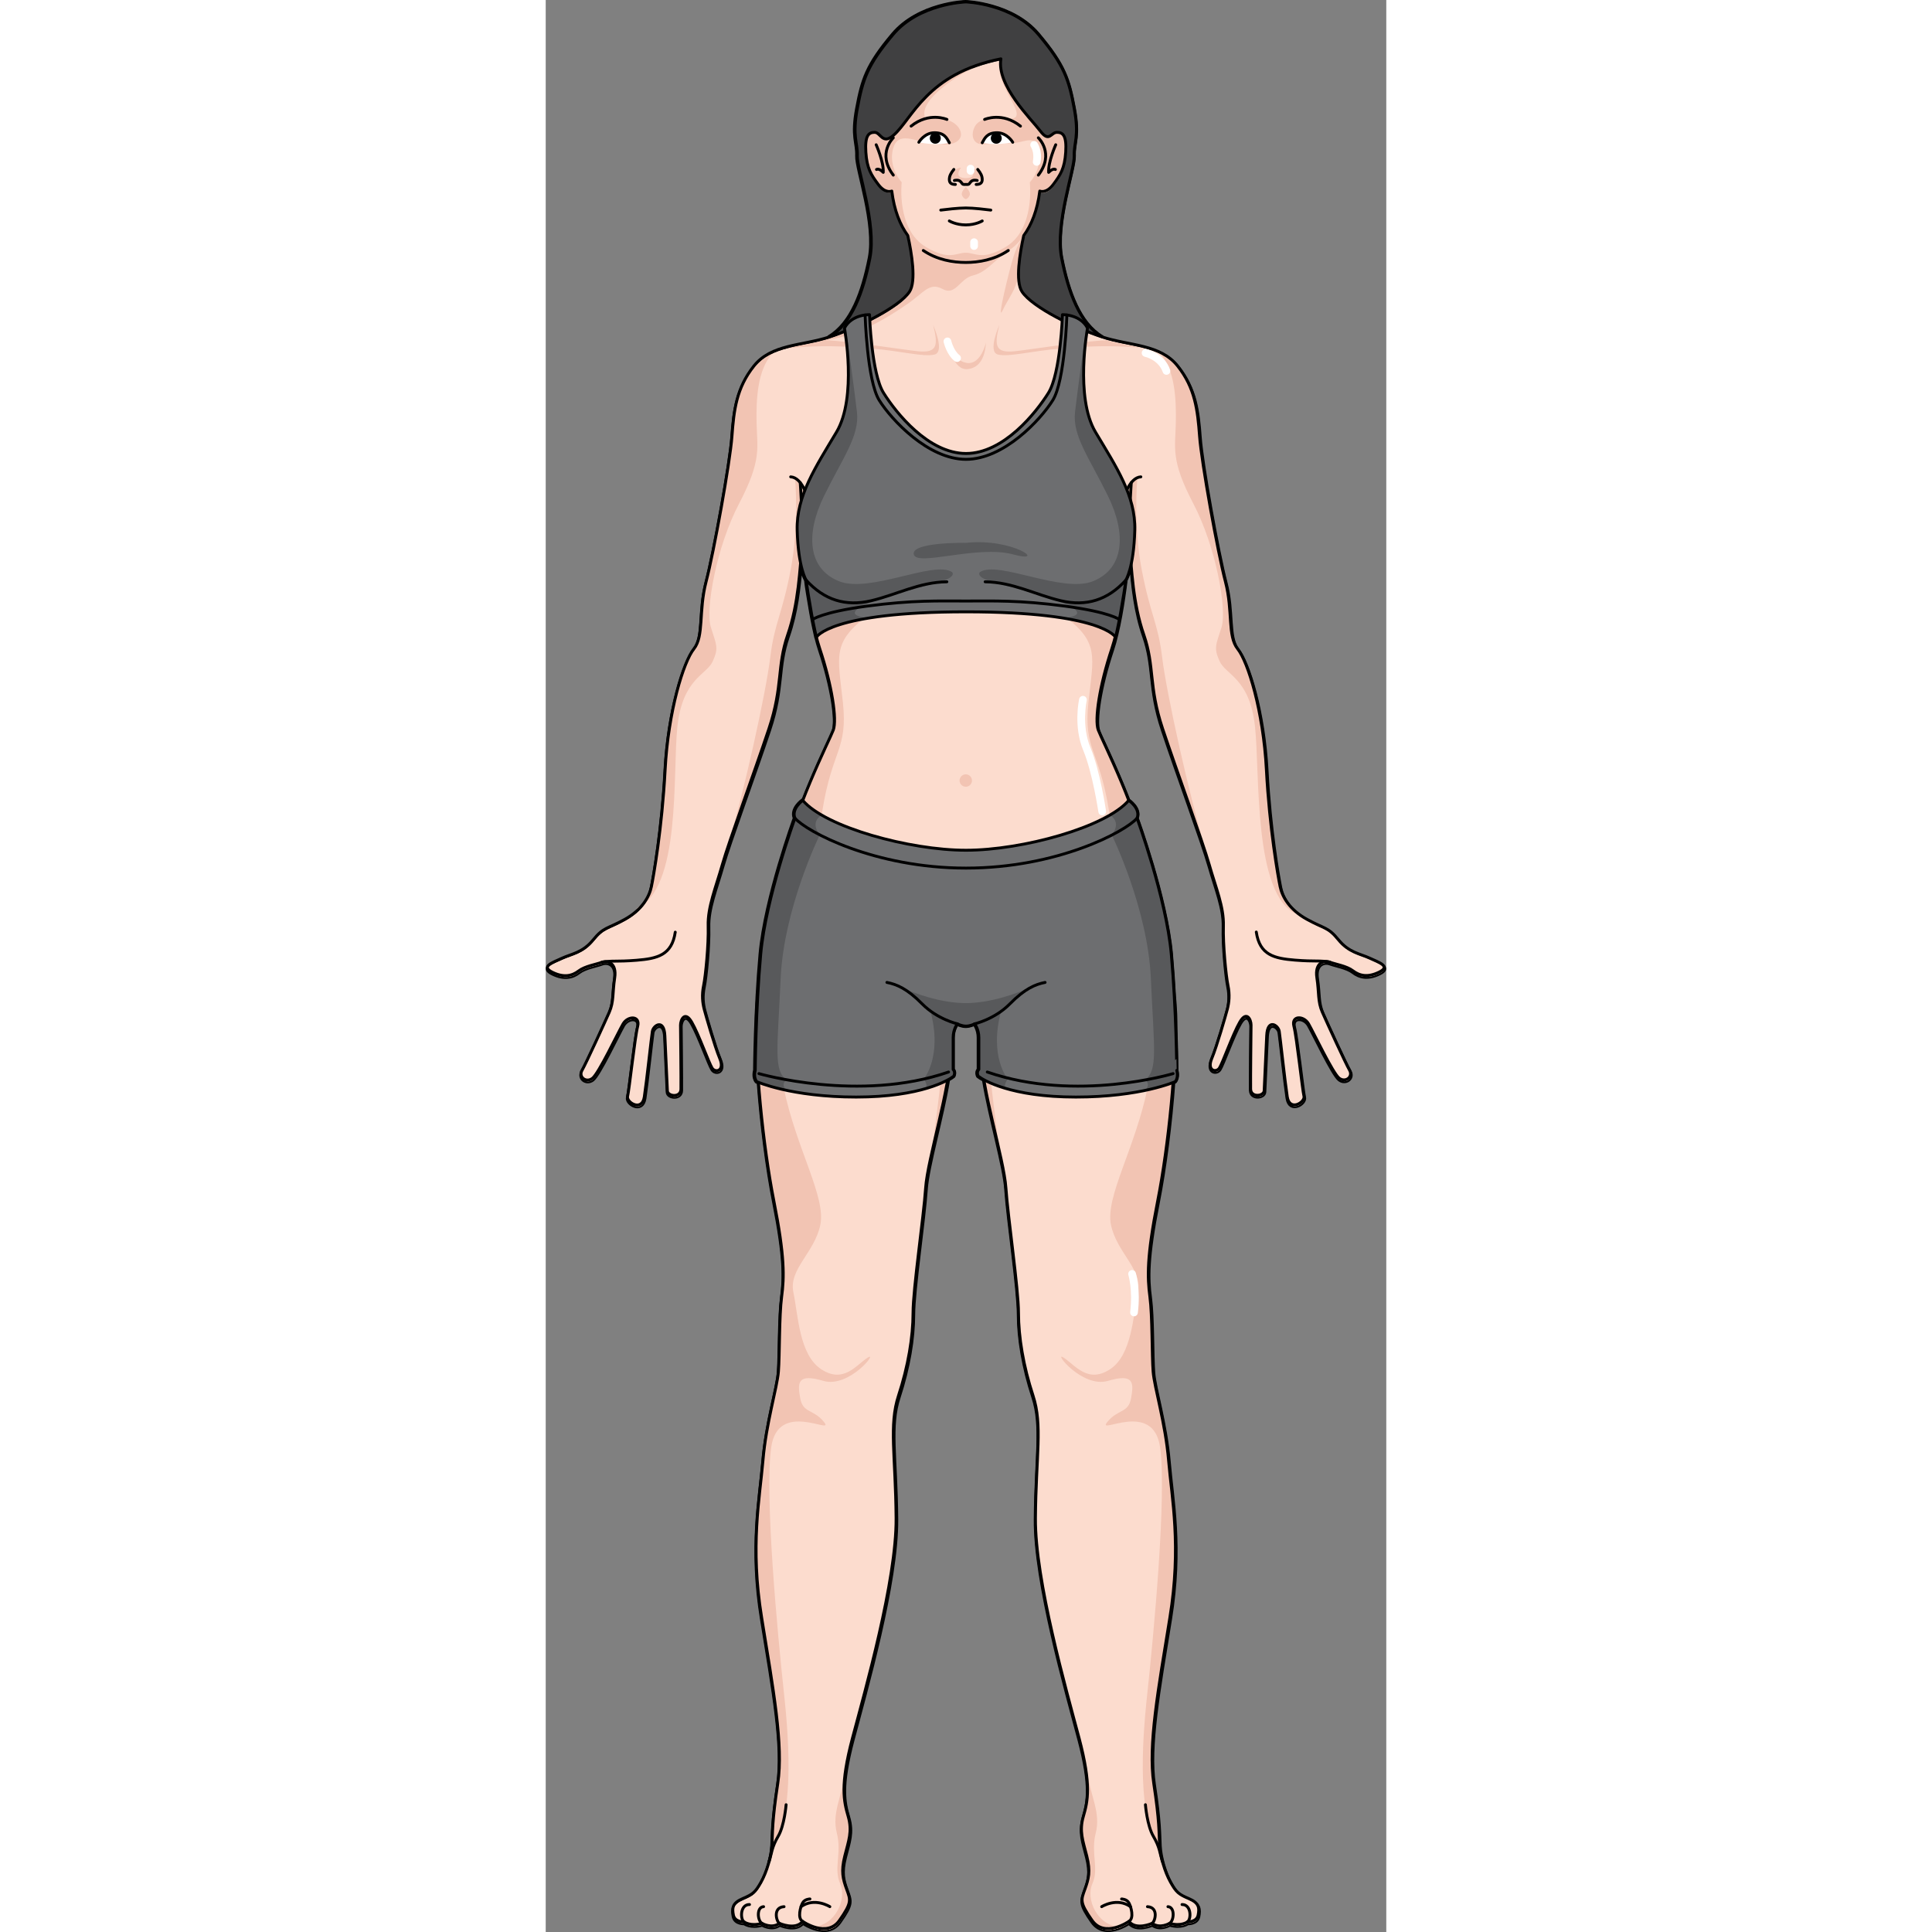 <?xml version="1.0" encoding="utf-8"?>
<!-- Created by: Science Figures, www.sciencefigures.org, Generator: Science Figures Editor -->
<!DOCTYPE svg PUBLIC "-//W3C//DTD SVG 1.0//EN" "http://www.w3.org/TR/2001/REC-SVG-20010904/DTD/svg10.dtd">
<svg version="1.0" id="Layer_1" xmlns="http://www.w3.org/2000/svg" xmlns:xlink="http://www.w3.org/1999/xlink" 
	 width="800px" height="800px" viewBox="0 0 218.137 501.375" enable-background="new 0 0 218.137 501.375"
	 xml:space="preserve">
<rect x="0" y="0" width="218.137" height="501.375" fill="#808080" stroke="none"/>
<g>
	<path fill="none" stroke="#000000" stroke-linecap="round" stroke-linejoin="round" stroke-miterlimit="10" d="M213.872,248.993
		c-2.494-1.153-5.384-1.425-8.117-4.781c-2.735-3.356-3.553-2.75-8.149-5.283c-4.598-2.534-6.426-5.902-6.959-8.469
		c-0.533-2.568-2.761-15.061-3.566-30.35c-0.807-15.287-4.777-28.003-7.457-31.354c-2.679-3.349-1.169-9.757-3.18-17.461
		c-2.011-7.706-6.198-30.821-6.699-37.689c-0.503-6.868-1.173-12.562-5.695-18.258s-12.395-5.194-19.598-7.539
		c-0.346-0.112-0.718-0.249-1.08-0.375h0.955c-5.821-3.517-8.753-11.557-10.512-20.477c-1.76-8.921,3.39-22.99,3.265-26.509
		c-0.125-3.517,1.383-4.899,0-12.311c-1.38-7.413-2.512-11.18-9.296-19.221C121.067,0.958,109.19,0.508,108.95,0.5h-0.006h-0.006
		c-0.24,0.008-12.117,0.458-18.833,8.417c-6.784,8.041-7.914,11.809-9.297,19.221c-1.381,7.412,0.126,8.794,0,12.311
		c-0.126,3.519,5.024,17.588,3.267,26.509c-1.758,8.92-4.692,16.96-10.512,20.477h1.205c-0.362,0.127-0.734,0.263-1.08,0.375
		c-7.202,2.345-15.076,1.843-19.599,7.539s-5.191,11.39-5.693,18.258c-0.504,6.869-4.691,29.983-6.702,37.689
		c-2.01,7.705-0.5,14.113-3.179,17.461c-2.681,3.351-6.65,16.066-7.458,31.354c-0.805,15.289-3.032,27.781-3.565,30.35
		c-0.533,2.566-2.362,5.971-6.959,8.505c-4.596,2.532-5.415,1.927-8.149,5.283c-2.731,3.357-5.624,3.628-8.118,4.782
		c-2.492,1.154-5.528,2.121-2.497,3.625c3.031,1.503,5.185,0.933,6.828-0.325c1.642-1.257,4.494-1.682,5.99-2.245
		c1.498-0.56,3.978,0.102,3.375,4.046c-0.601,3.946-0.186,6.141-1.421,8.937c-1.234,2.796-6.032,13.282-7.049,15.034
		c-1.02,1.75,1.048,3.344,2.69,2.086c1.645-1.258,6.707-11.98,7.951-14.121c1.245-2.141,4.525-2.184,3.792,0.643
		c-0.732,2.828-2.204,16.551-2.608,18.139c-0.403,1.586,3.723,4.118,4.325,0.171c0.603-3.945,1.835-15.465,2.083-17.012
		c0.25-1.546,3.042-3.438,3.259,1.113c0.215,4.552,0.6,12.845,0.657,14.312c0.059,1.465,3.462,1.882,3.507-0.435
		c0.044-2.316-0.094-15.283-0.112-16.596c-0.019-1.312,1.105-3.912,2.923-0.772c1.818,3.139,4.469,10.669,5.297,11.932
		c0.827,1.263,3.33,0.765,1.974-2.497c-1.356-3.262-3.587-11.068-4.035-12.76c-0.45-1.693-0.67-3.774-0.162-6.213
		c0.506-2.438,1.323-10.555,1.178-15.455c-0.144-4.899,1.984-9.918,3.689-15.914c1.706-5.995,8.412-24.21,12.095-35.268
		c3.686-11.054,2.024-16.142,4.87-24.35c2.149-6.192,2.831-12.617,3.324-18.493c0.646,2.879,1.362,3.969,1.362,3.969
		c0.043,0.82,0.813,5.545,1.332,8.443c0.235,1.328,0.49,2.643,0.765,3.916c0.308,1.461,0.538,2.44,0.538,2.44
		s0.009-0.016,0.022-0.037c0.302,1.2,0.624,2.338,0.968,3.372c3.182,9.548,4.523,18.426,3.518,21.105
		c-0.612,1.632-4.389,9.163-7.856,18.091c-0.062-0.069-0.132-0.138-0.191-0.208c0,0-3.05,2.156-2.028,4.622
		c0,0-7.569,20.646-8.883,35.282s-1.421,30.174-1.421,30.174s-0.553,1.751,0.395,2.917c0,0,0.196,0.086,0.546,0.222
		c0.776,10.632,2.273,22.303,4.027,31.179c2.848,14.407,2.682,19.766,2.011,24.791c-0.67,5.025-0.502,15.243-0.838,19.432
		c-0.334,4.187-3.183,13.233-4.019,23.115c-0.838,9.881-3.352,22.11-0.336,40.704c3.014,18.592,5.695,33.166,4.187,43.048
		c-1.507,9.883-1.339,12.898-1.507,15.913c-0.168,3.017-1.34,7.035-2.846,9.716c-1.509,2.681-2.137,3.141-4.775,4.272
		c-2.637,1.129-2.763,2.387-2.387,4.27c0.377,1.885,2.763,1.759,2.763,1.759s1.635,1.258,4.649,0.377c0,0,2.513,1.508,4.523,0
		c0,0,4.146,1.885,6.029-0.502c0,0,6.282,4.397,9.547-0.251c3.268-4.648,2.89-5.276,1.885-8.04s-1.509-4.648-0.502-8.669
		c1.005-4.02,2.011-6.406,0.879-10.302c-1.13-3.894-2.136-8.039,1.132-20.351c3.266-12.312,11.431-40.829,11.305-57.036
		c-0.125-16.205-1.885-24.119,0.63-31.784c2.511-7.663,3.769-15.201,3.769-21.481c0-6.283,2.764-24.874,3.266-32.413
		c0.399-5.968,4.258-19.016,5.787-28.496c0.694-0.383,1.15-0.698,1.391-0.889c0,0,0.553-1-0.158-1.75c0,0,0-6,0-8.25
		s1.115-3.583,1.115-3.583s1.035,0.583,2.224,0.583s2.224-0.583,2.224-0.583s1.115,1.333,1.115,3.583s0,8.25,0,8.25
		c-0.711,0.75-0.159,1.75-0.159,1.75c0.256,0.202,0.758,0.547,1.529,0.964c1.539,9.475,5.379,22.469,5.776,28.421
		c0.502,7.539,3.266,26.13,3.266,32.413c0,6.28,1.257,13.818,3.77,21.481c2.511,7.665,0.753,15.579,0.627,31.784
		c-0.125,16.207,8.041,44.725,11.308,57.036c3.267,12.313,2.262,16.458,1.13,20.351c-1.13,3.896-0.125,6.283,0.881,10.302
		c1.004,4.021,0.502,5.905-0.504,8.669c-1.004,2.764-1.381,3.392,1.885,8.04c3.265,4.648,9.548,0.251,9.548,0.251
		c1.884,2.387,6.029,0.502,6.029,0.502c2.011,1.508,4.523,0,4.523,0c3.014,0.881,4.648-0.377,4.648-0.377s2.387,0.126,2.764-1.759
		c0.376-1.883,0.25-3.141-2.387-4.27c-2.639-1.131-3.266-1.591-4.773-4.272s-2.68-6.699-2.848-9.716
		c-0.168-3.015,0-6.029-1.509-15.913c-1.507-9.883,1.175-24.457,4.188-43.048c3.016-18.593,0.501-30.822-0.334-40.704
		c-0.838-9.882-3.687-18.928-4.021-23.115c-0.336-4.189-0.168-14.407-0.838-19.432c-0.671-5.025-0.837-10.384,2.011-24.791
		c1.756-8.89,3.256-20.583,4.031-31.228c0.276-0.11,0.416-0.172,0.416-0.172c0.948-1.166,0.395-2.917,0.395-2.917
		s-0.03-4.37-0.254-10.657c0-1.379-0.017-2.709-0.065-3.935c-0.063-1.6-0.174-3.159-0.325-4.694
		c-0.195-3.514-0.448-7.229-0.776-10.888c-1.314-14.637-8.885-35.282-8.885-35.282c1.023-2.466-2.15-4.622-2.15-4.622
		c-0.004,0.006-0.01,0.011-0.016,0.017c-3.446-8.845-7.173-16.28-7.781-17.9c-1.005-2.68,0.336-11.558,3.518-21.105
		c1.669-5.01,2.832-12.37,3.56-18.236c0.191-0.334,0.831-1.596,1.394-4.287c0.495,5.989,1.156,12.572,3.358,18.913
		c2.847,8.208,1.185,13.296,4.869,24.35c3.685,11.057,10.39,29.272,12.096,35.268c1.705,5.996,3.835,10.979,3.689,15.878
		c-0.145,4.9,0.671,13.017,1.178,15.456c0.508,2.438,0.288,4.519-0.162,6.212c-0.45,1.692-2.68,9.498-4.034,12.76
		c-1.358,3.262,1.145,3.76,1.972,2.497c0.828-1.263,3.477-8.793,5.296-11.932c1.818-3.139,2.941-0.539,2.923,0.772
		c-0.019,1.313-0.158,14.279-0.112,16.596c0.047,2.318,3.449,1.9,3.506,0.435c0.059-1.467,0.443-9.76,0.66-14.312
		c0.217-4.551,3.008-2.659,3.258-1.113c0.247,1.546,1.48,13.066,2.082,17.011c0.602,3.947,4.728,1.415,4.325-0.172
		c-0.402-1.588-1.874-15.312-2.607-18.139c-0.732-2.826,2.546-2.783,3.792-0.643c1.244,2.14,6.309,12.862,7.951,14.12
		s3.71-0.335,2.692-2.085c-1.018-1.752-5.815-12.239-7.051-15.035c-1.233-2.796-0.82-4.99-1.422-8.937
		c-0.602-3.944,1.878-4.605,3.376-4.046c1.498,0.563,4.349,0.987,5.991,2.245c1.641,1.258,3.794,1.828,6.826,0.325
		C219.399,251.114,216.364,250.147,213.872,248.993z"/>
	<g>
		<g>
			<path fill="#404041" d="M133.876,66.958c-1.76-8.921,3.391-22.99,3.266-26.509c-0.125-3.517,1.383-4.899,0-12.311
				c-1.381-7.413-2.513-11.18-9.297-19.221c-6.715-7.959-18.592-8.409-18.832-8.417l0,0h-0.006h-0.006l0,0
				c-0.24,0.008-12.117,0.458-18.833,8.417c-6.784,8.041-7.914,11.809-9.297,19.221c-1.38,7.412,0.126,8.794,0,12.311
				c-0.126,3.519,5.025,17.588,3.268,26.509c-1.759,8.92-4.692,16.96-10.513,20.477h35.375h0.012h35.375
				C138.566,83.918,135.635,75.878,133.876,66.958z"/>
			
				<path fill="none" stroke="#000000" stroke-width="0.75" stroke-linecap="round" stroke-linejoin="round" stroke-miterlimit="10" d="
				M133.876,66.958c-1.76-8.921,3.391-22.99,3.266-26.509c-0.125-3.517,1.383-4.899,0-12.311c-1.381-7.413-2.513-11.18-9.297-19.221
				c-6.715-7.959-18.592-8.409-18.832-8.417l0,0h-0.006h-0.006l0,0c-0.24,0.008-12.117,0.458-18.833,8.417
				c-6.784,8.041-7.914,11.809-9.297,19.221c-1.38,7.412,0.126,8.794,0,12.311c-0.126,3.519,5.025,17.588,3.268,26.509
				c-1.759,8.92-4.692,16.96-10.513,20.477h35.375h0.012h35.375C138.566,83.918,135.635,75.878,133.876,66.958z"/>
			<path fill="#FCDCCE" d="M213.931,248.993c-2.493-1.153-5.384-1.425-8.117-4.781c-2.735-3.356-3.552-2.75-8.149-5.283
				c-4.598-2.534-6.423-5.902-6.957-8.469c-0.533-2.568-2.761-15.061-3.565-30.35c-0.808-15.287-4.777-28.003-7.457-31.354
				c-2.68-3.349-1.17-9.757-3.181-17.461c-2.011-7.706-6.197-30.821-6.699-37.689c-0.503-6.868-1.173-12.562-5.695-18.258
				s-12.395-5.194-19.598-7.539c-7.202-2.345-18.092-7.706-20.772-11.725c-1.812-2.718-0.562-10.095,0.44-14.597
				c1.991-2.723,3.518-6.442,4.159-11.533c0,0,1.646,0.774,3.501-1.707c1.852-2.479,2.951-4.127,3.225-8.382
				c0.273-4.254-0.687-5.147-2.265-5.147c-1.579,0-1.991,2.747-4.324-0.341s-11.392-11.805-10.225-18.737
				C98.968,19.485,95.329,31.152,90.39,35.477c-2.914,2.549-3.336-0.758-4.916-0.758c-1.578,0-2.539,0.894-2.266,5.147
				c0.274,4.255,1.373,5.902,3.226,8.382c1.854,2.481,3.501,1.707,3.501,1.707c0.641,5.077,2.16,8.792,4.144,11.515
				c1.002,4.498,2.258,11.894,0.444,14.615c-2.681,4.019-13.569,9.38-20.771,11.725c-7.202,2.345-15.076,1.843-19.599,7.539
				s-5.191,11.39-5.693,18.258c-0.504,6.869-4.69,29.983-6.702,37.689c-2.01,7.705-0.5,14.113-3.179,17.461
				c-2.68,3.351-6.65,16.066-7.458,31.354c-0.804,15.289-3.032,27.781-3.565,30.35c-0.533,2.566-2.365,5.971-6.963,8.505
				c-4.596,2.532-5.414,1.927-8.149,5.283c-2.731,3.357-5.624,3.628-8.118,4.782c-2.492,1.154-5.529,2.121-2.497,3.625
				c3.031,1.503,5.184,0.933,6.827-0.325c1.642-1.257,4.494-1.682,5.989-2.245c1.499-0.56,3.978,0.102,3.375,4.046
				c-0.601,3.946-0.186,6.141-1.421,8.937c-1.233,2.796-6.032,13.282-7.049,15.034c-1.02,1.75,1.048,3.344,2.69,2.086
				c1.644-1.258,6.707-11.98,7.951-14.121c1.245-2.141,4.526-2.184,3.792,0.643c-0.732,2.828-2.205,16.551-2.608,18.139
				c-0.403,1.586,3.723,4.118,4.325,0.171c0.603-3.945,1.834-15.465,2.083-17.012c0.249-1.546,3.041-3.438,3.258,1.113
				c0.215,4.552,0.599,12.845,0.658,14.312c0.059,1.465,3.461,1.882,3.507-0.435c0.044-2.316-0.094-15.283-0.112-16.596
				c-0.019-1.312,1.105-3.912,2.923-0.772c1.818,3.139,4.469,10.669,5.297,11.932c0.827,1.263,3.33,0.765,1.973-2.497
				c-1.356-3.262-3.586-11.068-4.034-12.76c-0.45-1.693-0.671-3.774-0.162-6.213c0.506-2.438,1.322-10.555,1.178-15.455
				c-0.144-4.899,1.987-9.918,3.692-15.914c1.706-5.995,8.412-24.21,12.096-35.268c3.686-11.054,2.023-16.142,4.869-24.35
				c2.85-8.208,3.119-16.825,3.79-24.029c0,0,1.34,18.09,4.522,27.639c3.182,9.548,4.523,18.426,3.518,21.105
				c-1.005,2.681-10.555,21.273-13.233,35.846c-2.681,14.574-6.198,24.791-6.701,37.523c-0.502,12.73,1.677,34.504,4.522,48.91
				c2.848,14.407,2.682,19.766,2.011,24.791c-0.67,5.025-0.502,15.243-0.838,19.432c-0.334,4.187-3.183,13.233-4.019,23.115
				c-0.838,9.881-3.352,22.11-0.336,40.704c3.014,18.592,5.696,33.166,4.188,43.048c-1.508,9.883-1.34,12.898-1.508,15.913
				c-0.168,3.017-1.34,7.035-2.846,9.716c-1.508,2.681-2.136,3.141-4.775,4.272c-2.637,1.129-2.763,2.387-2.387,4.27
				c0.377,1.885,2.764,1.759,2.764,1.759s1.635,1.258,4.648,0.377c0,0,2.513,1.508,4.524,0c0,0,4.146,1.885,6.029-0.502
				c0,0,6.282,4.397,9.548-0.251c3.268-4.648,2.89-5.276,1.885-8.04s-1.509-4.648-0.502-8.669c1.005-4.02,2.011-6.406,0.879-10.302
				c-1.13-3.894-2.136-8.039,1.132-20.351c3.266-12.312,11.431-40.829,11.305-57.036c-0.125-16.205-1.885-24.119,0.63-31.784
				c2.511-7.663,3.769-15.201,3.769-21.481c0-6.283,2.764-24.874,3.266-32.413c0.504-7.539,6.533-26.382,6.407-35.051
				c-0.126-8.667-1.132-11.306-0.376-13.316c0.751-2.007,3.256-2.01,4.391-2.01c1.133,0,3.639,0.003,4.393,2.01
				c0.752,2.011-0.254,4.649-0.379,13.316c-0.125,8.669,5.906,27.512,6.408,35.051c0.502,7.539,3.266,26.13,3.266,32.413
				c0,6.28,1.256,13.818,3.77,21.481c2.512,7.665,0.753,15.579,0.627,31.784c-0.125,16.207,8.041,44.725,11.308,57.036
				c3.267,12.313,2.261,16.458,1.13,20.351c-1.13,3.896-0.125,6.283,0.881,10.302c1.003,4.021,0.501,5.905-0.504,8.669
				c-1.004,2.764-1.381,3.392,1.885,8.04s9.548,0.251,9.548,0.251c1.885,2.387,6.029,0.502,6.029,0.502c2.011,1.508,4.523,0,4.523,0
				c3.014,0.881,4.648-0.377,4.648-0.377s2.387,0.126,2.764-1.759c0.376-1.883,0.25-3.141-2.387-4.27
				c-2.639-1.131-3.266-1.591-4.773-4.272s-2.68-6.699-2.848-9.716c-0.168-3.015,0-6.029-1.509-15.913
				c-1.506-9.883,1.175-24.457,4.189-43.048c3.016-18.593,0.502-30.822-0.334-40.704c-0.838-9.882-3.687-18.928-4.021-23.115
				c-0.335-4.189-0.168-14.407-0.837-19.432c-0.671-5.025-0.837-10.384,2.011-24.791c2.846-14.405,5.024-36.18,4.522-48.91
				c-0.504-12.732-4.021-22.949-6.7-37.523c-2.68-14.572-12.228-33.165-13.233-35.846c-1.005-2.68,0.336-11.558,3.518-21.105
				c3.181-9.549,4.523-27.639,4.523-27.639c0.669,7.204,0.938,15.821,3.788,24.029c2.848,8.208,1.185,13.296,4.869,24.35
				c3.686,11.057,10.39,29.272,12.096,35.268c1.705,5.996,3.832,10.979,3.686,15.878c-0.145,4.9,0.672,13.017,1.178,15.456
				c0.508,2.438,0.288,4.519-0.161,6.212c-0.449,1.692-2.68,9.498-4.034,12.76c-1.358,3.262,1.145,3.76,1.973,2.497
				c0.828-1.263,3.477-8.793,5.296-11.932c1.818-3.139,2.942-0.539,2.923,0.772c-0.019,1.313-0.158,14.279-0.112,16.596
				c0.047,2.318,3.448,1.9,3.507,0.435c0.059-1.467,0.442-9.76,0.66-14.312c0.216-4.551,3.007-2.659,3.258-1.113
				c0.247,1.546,1.48,13.066,2.081,17.011c0.603,3.947,4.729,1.415,4.326-0.172c-0.403-1.588-1.874-15.312-2.608-18.139
				c-0.732-2.826,2.547-2.783,3.792-0.643c1.244,2.14,6.309,12.862,7.951,14.12s3.71-0.335,2.692-2.085
				c-1.018-1.752-5.815-12.239-7.051-15.035c-1.234-2.796-0.82-4.99-1.422-8.937c-0.603-3.944,1.877-4.605,3.376-4.046
				c1.497,0.563,4.349,0.987,5.991,2.245c1.641,1.258,3.794,1.828,6.825,0.325C219.458,251.114,216.423,250.147,213.931,248.993z"/>
			<g>
				<circle fill="#F2C4B3" cx="109.011" cy="202.558" r="1.61"/>
				<circle fill="#F2C4B3" cx="138.758" cy="136.769" r="4.249"/>
				<circle fill="#F2C4B3" cx="79.257" cy="136.769" r="4.249"/>
				<path fill="#F2C4B3" d="M118.784,65.774c-3.375,2.356-9.778,2.338-9.778,2.338c-10.963,0-15.046-6.998-15.046-6.998
					l-0.125-0.006c0.082,0.119,0.16,0.247,0.244,0.362c1.002,4.498,2.258,11.894,0.444,14.615
					c-2.681,4.019-13.569,9.38-20.771,11.725c-0.795,0.259-1.599,0.479-2.404,0.68c10.005-1.039,18.493-6.869,22.491-9.589
					c4.325-2.944,5.707-5.768,9.131-3.905s4.445-2.642,7.81-3.484c3.364-0.839,4.625-2.883,8.909-6.275L118.784,65.774z"/>
				<path fill="#F2C4B3" d="M122.889,69.734c0.192-2.824,0.773-5.919,1.292-8.247c0.087-0.119,0.168-0.25,0.253-0.374h-0.382
					c0,0-1.512,1.924-2.641,5.443c-1.128,3.52-4.551,17.629-2.823,13.964c1.502-3.184,3.664-5.586,4.024-9.25
					C122.659,70.799,122.756,70.28,122.889,69.734z"/>
				<g>
					<path fill="#F2C4B3" d="M104.025,88.21c0.781,1.262,1.562,7.99,5.526,7.57c3.965-0.421,4.565-4.806,4.686-6.848
						c0,0-1.322,5.948-5.106,5.226C105.347,93.437,104.025,88.21,104.025,88.21z"/>
					<path fill="#F2C4B3" d="M154.325,90.255c-2.853-0.67-5.897-1.131-8.868-1.982c-7.673,0.485-19.89,2.485-23.78,2.881
						c-4.948,0.503-5.347-1.381-3.965-6.788c0,0-3.123,6.927-0.36,7.639c2.763,0.71,8.589-0.906,16.398-1.568
						C140.582,89.855,146.498,89.533,154.325,90.255z"/>
					<path fill="#F2C4B3" d="M100.911,92.005c2.763-0.712-0.36-7.639-0.36-7.639c1.382,5.407,0.983,7.291-3.965,6.788
						c-3.978-0.405-16.655-2.486-24.285-2.912c-3.215,0.886-6.506,1.339-9.53,2.129c8.412-0.866,14.577-0.544,21.742,0.066
						C92.322,91.1,98.148,92.716,100.911,92.005z"/>
				</g>
				<path fill="#F2C4B3" d="M112.899,139.918c1,2.429,8.074,16.993,25.286,14.392c15.464-2.337,11.513-28.392,11.513-28.392
					s1.668,21.554-10.94,24.179C126.149,152.722,112.899,139.918,112.899,139.918z"/>
				<g>
					<path fill="#F2C4B3" d="M144.606,176.215c0.582-2.379,1.303-4.912,2.166-7.5c3.183-9.549,4.522-27.639,4.522-27.639
						c0.105,1.136,0.202,2.31,0.299,3.508c0.09-9.505,0.087-18.963,0.087-18.963l-1.36,2.694l-0.553,10.487
						c-2.97,20.204-21.235,14.852-21.235,14.852c6.619,3.019,9.705,2.443,14.472,3.943
						C147.717,159.081,144.807,171.313,144.606,176.215z"/>
					<path fill="#F2C4B3" d="M161.469,379.437c-0.836-9.882-3.685-18.928-4.019-23.115c-0.336-4.189-0.168-14.407-0.838-19.432
						c-0.671-5.025-0.837-10.384,2.01-24.791c2.846-14.405,5.025-36.18,4.523-48.91c-0.504-12.732-4.021-22.949-6.701-37.523
						c-0.083-0.45-0.174-0.91-0.271-1.377c-2.997-14.342-11.989-31.872-12.963-34.468c-0.733-1.953-0.214-7.207,1.352-13.606v0.001
						c0.283-1.159,0.601-2.354,0.951-3.574c0.012-0.042,0.023-0.083,0.035-0.126c0.156-0.541,0.321-1.09,0.49-1.641
						c0.029-0.089,0.054-0.178,0.081-0.269c0.195-0.626,0.398-1.256,0.609-1.891c0.148-0.444,0.291-0.913,0.431-1.392
						c0.018-0.061,0.036-0.122,0.054-0.185c2.833-9.827,4.037-26.063,4.037-26.063c0.105,1.136,0.202,2.31,0.299,3.508
						c0.09-9.505,0.087-18.963,0.087-18.963l-1.36,2.694l-0.553,10.487c-2.97,20.204-28.348,12.116-28.348,12.116
						c4.134,1.885,8.532,5.557,12.414,8.413v0.001c10.159,7.236,8.309,10.899,7.042,23.057c-1.267,12.159,2.786,12.159,5.319,27.865
						c2.533,15.705-1.5,18.713-13.041,27.099c-11.533,8.378-14.565,11.681-24.127,11.686c-9.561-0.005-12.594-3.308-24.126-11.686
						c-11.541-8.386-15.574-11.395-13.041-27.099c2.533-15.706,6.586-15.706,5.319-27.865c-1.267-12.158-3.117-15.82,7.042-23.057
						v-0.001c3.882-2.856,8.28-6.528,12.414-8.413c0,0-25.378,8.088-28.348-12.116l-0.552-10.487l-1.361-2.694
						c0,0-0.003,9.458,0.087,18.963c0.097-1.198,0.193-2.372,0.299-3.508c0,0,1.204,16.235,4.037,26.063
						c0.019,0.063,0.036,0.124,0.054,0.185c0.141,0.479,0.283,0.948,0.432,1.392c0.211,0.635,0.414,1.265,0.608,1.891
						c0.027,0.091,0.053,0.18,0.081,0.269c0.169,0.551,0.334,1.1,0.49,1.641c0.012,0.043,0.023,0.084,0.035,0.126
						c0.35,1.22,0.668,2.416,0.952,3.574v-0.001c1.565,6.4,2.085,11.653,1.352,13.606c-0.974,2.597-9.966,20.126-12.963,34.468
						c-0.097,0.467-0.188,0.927-0.271,1.377c-2.681,14.574-6.198,24.791-6.701,37.523c-0.502,12.73,1.677,34.504,4.522,48.91
						c2.848,14.407,2.682,19.766,2.011,24.791c-0.67,5.025-0.502,15.243-0.838,19.432c-0.334,4.187-3.183,13.233-4.019,23.115
						c-0.838,9.881-3.352,22.11-0.336,40.704c3.014,18.592,5.696,33.166,4.188,43.048c-1.508,9.883-1.34,12.898-1.508,15.913
						c-0.022,0.398-0.063,0.814-0.119,1.242c-0.001,0.002-0.001,0.004-0.001,0.006c5.61-9.087,4.631-26.84,3.13-40.753
						c-1.672-15.5-5.078-51.5-3.328-64s16.5-3,13.75-6.5s-5.5-2.25-6.225-6.25s-0.775-6.5,5.975-4.5s14.5-8,11.481-6
						s-6.231,6.75-11.981,3s-6-14-7.25-20s5.5-10.25,7-17.5s-6.25-19.75-9.5-35.5s-0.004-39.457,2.327-51.491
						c0.744-3.842,3.247-7.735,6.157-4.848c3.901,3.869,4.672,6.768,13.919,12.109c9.044,5.224,12.463,9.373,16.769,15.198
						c4.169,5.642,7.81,4.643,8.037,4.574c0.229,0.069,3.869,1.068,8.038-4.574c4.305-5.825,7.724-9.974,16.769-15.198
						c9.247-5.342,10.018-8.24,13.919-12.109c2.91-2.887,5.413,1.006,6.157,4.848c2.331,12.034,5.577,35.741,2.327,51.491
						s-11,28.25-9.5,35.5s8.25,11.5,7,17.5s-1.5,16.25-7.25,20s-8.963-1-11.981-3s4.731,8,11.481,6s6.699,0.5,5.975,4.5
						s-3.475,2.75-6.225,6.25s12-6,13.75,6.5s-1.656,48.5-3.328,64c-1.501,13.913-2.48,31.666,3.129,40.753
						c0-0.001,0-0.004-0.001-0.006c-0.055-0.428-0.096-0.844-0.119-1.242c-0.168-3.015,0-6.029-1.508-15.913
						c-1.508-9.883,1.174-24.457,4.188-43.048C164.82,401.547,162.307,389.318,161.469,379.437z"/>
				</g>
				<path fill="#F2C4B3" d="M109.006,251.612l-12.424-3.787c3.456,4.7-0.729,5.813,3.821,14.758c4.55,8.944,1.279,22.22,0,35.615
					c-0.049,0.514-0.086,0.994-0.118,1.457c1.937-8.708,4.92-19.912,4.832-26.039c-0.126-8.667-1.132-11.306-0.376-13.316
					c0.751-2.007,3.256-2.01,4.391-2.01c1.133,0,3.639,0.003,4.393,2.01c0.752,2.011-0.254,4.649-0.379,13.316
					c-0.082,5.711,2.507,15.837,4.427,24.238c-1.301-13.276-4.476-26.403,0.036-35.271c4.551-8.944,0.365-10.058,3.821-14.758
					L109.006,251.612z"/>
				<path fill="#F2C4B3" d="M34.175,188.553c1.365-12.549,7.569-13.37,9.183-16.956c1.613-3.586,0.925-4.198-0.509-8.859
					c-1.434-4.661,1.434-20.795,7.35-32.089c5.916-11.293,4.661-14.341,4.521-20.974c-0.131-6.22,0.265-13.703,4.059-17.899
					c-1.752,0.828-3.33,1.94-4.626,3.573c-4.522,5.696-5.191,11.39-5.693,18.258c-0.504,6.869-4.69,29.983-6.702,37.689
					c-2.01,7.705-0.5,14.113-3.179,17.461c-2.68,3.351-6.65,16.066-7.458,31.354c-0.804,15.289-3.032,27.781-3.565,30.35
					c-0.404,1.947-1.496,3.577-4.111,5.414C35.29,230.689,32.862,200.619,34.175,188.553z"/>
				<path fill="#F2C4B3" d="M45.702,225.634c0.088-0.305,0.169-0.593,0.26-0.911c1.706-5.995,8.412-24.21,12.096-35.268
					c3.686-11.054,2.023-16.142,4.869-24.35c2.85-8.208,3.119-16.825,3.79-24.029c0,0,0.28,3.777,0.888,8.786l0.266-2.888
					l-1.54-21.353c0,0-0.493-1.215-1.627-1.544c0,0,1.123,11.949-1.133,23.781c-2.257,11.831-4.228,13.804-5.304,22.767
					c-1.076,8.963-6.987,36.048-11.65,51.188C46.132,223.387,45.845,224.634,45.702,225.634z"/>
				<path fill="#F2C4B3" d="M184.068,188.553c-1.365-12.549-7.569-13.37-9.183-16.956s-0.925-4.198,0.509-8.859
					c1.433-4.661-1.434-20.795-7.35-32.089c-5.916-11.293-4.661-14.341-4.521-20.974c0.131-6.22-0.265-13.703-4.059-17.899
					c1.752,0.828,3.33,1.94,4.626,3.573c4.522,5.696,5.191,11.39,5.693,18.258c0.503,6.869,4.69,29.983,6.702,37.689
					c2.009,7.705,0.5,14.113,3.179,17.461c2.681,3.351,6.65,16.066,7.458,31.354c0.805,15.289,3.033,27.781,3.566,30.35
					c0.404,1.947,1.64,4.981,4.125,6.728C183.559,232.261,185.381,200.619,184.068,188.553z"/>
				<path fill="#F2C4B3" d="M172.541,225.634c-0.088-0.305-0.169-0.593-0.26-0.911c-1.706-5.995-8.413-24.21-12.096-35.268
					c-3.686-11.054-2.023-16.142-4.869-24.35c-2.85-8.208-3.119-16.825-3.79-24.029c0,0-0.281,3.777-0.888,8.786l-0.267-2.888
					l1.541-21.353c0,0,0.493-1.215,1.626-1.544c0,0-1.123,11.949,1.134,23.781c2.257,11.831,4.228,13.804,5.304,22.767
					c1.076,8.963,6.987,36.048,11.65,51.188C172.111,223.387,172.398,224.634,172.541,225.634z"/>
				<path fill="#F2C4B3" d="M76.348,498.742c3.268-4.648,2.89-5.276,1.885-8.04s-1.509-4.648-0.502-8.669
					c1.005-4.02,2.011-6.406,0.879-10.302c-0.788-2.714-1.51-5.559-0.772-11.198c-0.104-0.052-0.165-0.084-0.165-0.084
					c-0.922,5.979-3.445,10.096-2.117,15.276c1.328,5.181-0.919,9.165,0.869,13.15c1.788,3.984-1.327,10.899-7.011,11.108
					c-0.243,0.009-0.451,0.035-0.644,0.069C70.89,500.976,74.242,501.74,76.348,498.742z"/>
				<path fill="#F2C4B3" d="M141.936,498.742c-3.268-4.648-2.89-5.276-1.885-8.04s1.509-4.648,0.502-8.669
					c-1.005-4.02-2.011-6.406-0.879-10.302c0.788-2.714,1.51-5.559,0.772-11.198c0.104-0.052,0.165-0.084,0.165-0.084
					c0.922,5.979,3.445,10.096,2.117,15.276c-1.328,5.181,0.919,9.165-0.869,13.15c-1.788,3.984,1.327,10.899,7.01,11.108
					c0.244,0.009,0.452,0.035,0.645,0.069C147.394,500.976,144.041,501.74,141.936,498.742z"/>
			</g>
			<g>
				<path fill="#F2C4B3" d="M110.253,43.505c0,0,2.182,2.71-1.24,2.71s-1.24-2.71-1.24-2.71c-2.527,0.253-3.019,3.251-3.019,3.251
					c2.287-0.975,2.604-0.082,3.123,0.644c0.519,0.725,1.136,0.474,1.136,0.474s0.617,0.251,1.136-0.474
					c0.519-0.726,0.836-1.618,3.123-0.644C113.271,46.757,112.779,43.759,110.253,43.505z"/>
				<path fill="#F2C4B3" d="M109.022,48.503c0,0-1.374,1.32-0.98,2.199s0.98,0.973,0.98,0.973s0.587-0.094,0.98-0.973
					S109.022,48.503,109.022,48.503z"/>
				<path fill="#F2C4B3" d="M119.451,30.785c-2.232-0.226-5.506-0.452-7.355,1.13c-1.271,1.088-1.961,3.886-0.343,5.066
					c1.353,0.987,4.287,0.084,5.836,0.084c1.393,0,2.994,0.225,4.365,0.009c2.912-0.458,5.09-1.931,5.952,1.776
					c0.692,2.978-0.279,6.2-2.28,8.464c0,0,1.45,12.192-6.281,16.79c-6.076,3.614-7.773,1.484-10.339,1.484
					s-4.263,2.129-10.339-1.484c-7.731-4.598-6.281-16.79-6.282-16.79c-2.183-2.472-3.28-6.385-1.956-9.538
					c1.586-3.777,6.456-0.692,9.528-0.543c2.049,0.1,4.715,0.733,6.582-0.409c2.061-1.261,1.258-3.471-0.374-4.732
					c-1.335-1.031-3.182-1.317-4.818-1.404c-0.206-0.011-2.75,0.172-2.787,0.097c-2.271-4.528,8.39-11.724,15.281-14.461
					c-15.573,4.593-19.029,14.796-23.577,18.777c-2.914,2.549-3.336-0.758-4.916-0.758c-1.578,0-2.539,0.894-2.266,5.147
					c0.274,4.255,1.373,5.902,3.226,8.382c1.854,2.482,3.501,1.708,3.501,1.708c0.641,5.077,2.16,8.791,4.15,11.534
					c4.658,7.288,15.046,6.996,15.046,6.996s10.388,0.292,15.046-6.996c0.021-0.034,0.049-0.066,0.071-0.102
					c1.957-2.713,3.458-6.4,4.092-11.432c0,0,1.646,0.774,3.501-1.708c1.852-2.479,2.951-4.126,3.225-8.382
					c0.273-4.253-0.687-5.147-2.265-5.147c-1.579,0-1.991,2.747-4.324-0.34c-2.333-3.088-11.392-11.805-10.225-18.738
					C115.504,22.079,127.401,31.587,119.451,30.785z"/>
			</g>
			
				<path fill="none" stroke="#000000" stroke-width="0.75" stroke-linecap="round" stroke-linejoin="round" stroke-miterlimit="10" d="
				M116.288,146.075c0,0,8.83,9.968,21.327,8.331c12.496-1.637,13.497-18.327,11.997-29.158"/>
			
				<path fill="none" stroke="#000000" stroke-width="0.75" stroke-linecap="round" stroke-linejoin="round" stroke-miterlimit="10" d="
				M150.017,129.241c0,0,1.427-5.327,4.426-5.493"/>
			
				<path fill="none" stroke="#000000" stroke-width="0.75" stroke-linecap="round" stroke-linejoin="round" stroke-miterlimit="10" d="
				M151.423,140.701c-0.146-5.789,0.54-15.453,0.54-15.453"/>
			
				<path fill="none" stroke="#000000" stroke-width="0.75" stroke-linecap="round" stroke-linejoin="round" stroke-miterlimit="10" d="
				M111.226,258.135c3.562,0,9.56-10.591,20.391-18.921"/>
			
				<path fill="none" stroke="#000000" stroke-width="0.75" stroke-linecap="round" stroke-linejoin="round" stroke-miterlimit="10" d="
				M151.338,498.618c1.437-0.815,0.563-3.813,0-4.814c-0.563-1-1.895-1-1.895-1"/>
			
				<path fill="none" stroke="#000000" stroke-width="0.75" stroke-linecap="round" stroke-linejoin="round" stroke-miterlimit="10" d="
				M150.781,493.211"/>
			
				<path fill="none" stroke="#000000" stroke-width="0.75" stroke-linecap="round" stroke-linejoin="round" stroke-miterlimit="10" d="
				M144.276,494.803c0,0,3.964-2.498,7.48,0"/>
			
				<path fill="none" stroke="#000000" stroke-width="0.75" stroke-linecap="round" stroke-linejoin="round" stroke-miterlimit="10" d="
				M157.367,499.12c0.748-0.407,1.812-4.147-1.208-4.317"/>
			
				<path fill="none" stroke="#000000" stroke-width="0.75" stroke-linecap="round" stroke-linejoin="round" stroke-miterlimit="10" d="
				M161.891,499.12c1.196-0.662,1.452-4.232-0.418-4.317"/>
			
				<path fill="none" stroke="#000000" stroke-width="0.75" stroke-linecap="round" stroke-linejoin="round" stroke-miterlimit="10" d="
				M166.539,498.743c1.053-0.711,1.01-4.542-1.41-4.495"/>
			
				<path fill="none" stroke="#000000" stroke-width="0.75" stroke-linecap="round" stroke-linejoin="round" stroke-miterlimit="10" d="
				M155.629,468.341c0,0,0.443,5.473,2.076,8.219c1.633,2.744,1.643,4.325,2.343,6.55"/>
			
				<path fill="none" stroke="#000000" stroke-width="0.75" stroke-linecap="round" stroke-linejoin="round" stroke-miterlimit="10" d="
				M67.995,129.241c0,0-1.425-5.327-4.424-5.493"/>
			
				<path fill="none" stroke="#000000" stroke-width="0.75" stroke-linecap="round" stroke-linejoin="round" stroke-miterlimit="10" d="
				M66.592,140.701c0.146-5.789-0.542-15.453-0.542-15.453"/>
			
				<path fill="none" stroke="#000000" stroke-width="0.75" stroke-linecap="round" stroke-linejoin="round" stroke-miterlimit="10" d="
				M106.787,258.135c-3.563,0-9.56-10.591-20.39-18.921"/>
			
				<path fill="none" stroke="#000000" stroke-width="0.75" stroke-linecap="round" stroke-linejoin="round" stroke-miterlimit="10" d="
				M66.675,498.618c-1.437-0.815-0.563-3.813,0-4.813c0.563-1.001,1.896-1.001,1.896-1.001"/>
			
				<path fill="none" stroke="#000000" stroke-width="0.75" stroke-linecap="round" stroke-linejoin="round" stroke-miterlimit="10" d="
				M67.232,493.211"/>
			
				<path fill="none" stroke="#000000" stroke-width="0.75" stroke-linecap="round" stroke-linejoin="round" stroke-miterlimit="10" d="
				M73.736,494.803c0,0-3.964-2.498-7.48,0"/>
			
				<path fill="none" stroke="#000000" stroke-width="0.75" stroke-linecap="round" stroke-linejoin="round" stroke-miterlimit="10" d="
				M60.646,499.12c-0.748-0.407-1.812-4.147,1.207-4.317"/>
			
				<path fill="none" stroke="#000000" stroke-width="0.75" stroke-linecap="round" stroke-linejoin="round" stroke-miterlimit="10" d="
				M56.122,499.12c-1.196-0.662-1.452-4.232,0.418-4.317"/>
			
				<path fill="none" stroke="#000000" stroke-width="0.75" stroke-linecap="round" stroke-linejoin="round" stroke-miterlimit="10" d="
				M51.474,498.743c-1.053-0.711-1.011-4.542,1.412-4.495"/>
			
				<path fill="none" stroke="#000000" stroke-width="0.75" stroke-linecap="round" stroke-linejoin="round" stroke-miterlimit="10" d="
				M62.384,468.341c0,0-0.442,5.473-2.076,8.219c-1.633,2.744-1.643,4.325-2.342,6.55"/>
			
				<path fill="none" stroke="#000000" stroke-width="0.75" stroke-linecap="round" stroke-linejoin="round" stroke-miterlimit="10" d="
				M14.526,249.731c2.62-0.538,3.674-0.097,9.065-0.535c5.393-0.439,9.146-1.314,10.027-7.29"/>
			
				<path fill="none" stroke="#000000" stroke-width="0.75" stroke-linecap="round" stroke-linejoin="round" stroke-miterlimit="10" d="
				M105.909,43.968c-0.754,0.945-1.166,1.699-1.166,2.593c0,0.892,0.48,1.303,1.578,1.303"/>
			
				<path fill="none" stroke="#000000" stroke-width="0.75" stroke-linecap="round" stroke-linejoin="round" stroke-miterlimit="10" d="
				M112.114,43.968c0.755,0.945,1.167,1.699,1.167,2.593c0,0.892-0.481,1.303-1.578,1.303"/>
			
				<path fill="none" stroke="#000000" stroke-width="0.75" stroke-linecap="round" stroke-linejoin="round" stroke-miterlimit="10" d="
				M111.978,46.834c0,0-1.166-0.342-1.716,0.413c-0.548,0.755-0.554,0.617-1.239,0.617h-0.021c-0.683,0-0.689,0.138-1.238-0.617
				c-0.55-0.755-1.716-0.413-1.716-0.413"/>
			<g>
				
					<path fill="none" stroke="#000000" stroke-width="0.75" stroke-linecap="round" stroke-linejoin="round" stroke-miterlimit="10" d="
					M102.521,54.521c1.252-0.161,4.486-0.548,6.492-0.548c2.004,0,5.238,0.388,6.491,0.548"/>
			</g>
			
				<path fill="none" stroke="#000000" stroke-width="0.75" stroke-linecap="round" stroke-linejoin="round" stroke-miterlimit="10" d="
				M113.281,57.335c0,0-1.676,1.03-4.269,1.03c-2.594,0-4.27-1.03-4.27-1.03"/>
			<g>
				<path fill="#FFFFFF" d="M96.829,36.918c0,0,1.424-2.47,4.061-2.47c2.639,0,3.225,1.466,3.854,2.596
					C104.743,37.044,101.784,37.962,96.829,36.918z"/>
				
					<path fill="none" stroke="#000000" stroke-width="0.75" stroke-linecap="round" stroke-linejoin="round" stroke-miterlimit="10" d="
					M96.829,36.918c0,0,1.424-2.47,4.061-2.47c2.639,0,3.225,1.466,3.854,2.596"/>
				<circle cx="101.1" cy="35.875" r="1.421"/>
				
					<path fill="none" stroke="#000000" stroke-width="0.75" stroke-linecap="round" stroke-linejoin="round" stroke-miterlimit="10" d="
					M104.126,30.995c0,0-4.6-2.044-9.301,1.736"/>
				<path fill="#FFFFFF" d="M121.196,36.918c0,0-1.424-2.47-4.063-2.47c-2.638,0-3.225,1.466-3.853,2.596
					C113.281,37.044,116.498,37.864,121.196,36.918z"/>
				
					<path fill="none" stroke="#000000" stroke-width="0.75" stroke-linecap="round" stroke-linejoin="round" stroke-miterlimit="10" d="
					M121.196,36.918c0,0-1.424-2.47-4.063-2.47c-2.638,0-3.225,1.466-3.853,2.596"/>
				<circle cx="116.925" cy="35.875" r="1.421"/>
				
					<path fill="none" stroke="#000000" stroke-width="0.75" stroke-linecap="round" stroke-linejoin="round" stroke-miterlimit="10" d="
					M113.897,30.995c0,0,4.599-2.044,9.303,1.736"/>
			</g>
			<g>
				
					<path fill="none" stroke="#000000" stroke-width="0.75" stroke-linecap="round" stroke-linejoin="round" stroke-miterlimit="10" d="
					M90.202,35.761c0,0-4.298,4.057,0,9.682"/>
				
					<path fill="none" stroke="#000000" stroke-width="0.75" stroke-linecap="round" stroke-linejoin="round" stroke-miterlimit="10" d="
					M127.84,35.761c0,0,4.302,4.057,0,9.682"/>
			</g>
			
				<path fill="none" stroke="#000000" stroke-width="0.75" stroke-linecap="round" stroke-linejoin="round" stroke-miterlimit="10" d="
				M203.492,249.694c-2.62-0.537-3.674-0.096-9.064-0.535c-5.393-0.438-9.147-1.313-10.026-7.289"/>
			
				<path fill="none" stroke="#000000" stroke-width="0.75" stroke-linecap="round" stroke-linejoin="round" stroke-miterlimit="10" d="
				M213.813,248.638c-2.494-1.155-5.385-1.426-8.118-4.783c-2.735-3.356-3.552-2.75-8.149-5.283
				c-4.598-2.533-6.429-5.921-6.962-8.487c-0.533-2.568-2.761-15.061-3.565-30.35c-0.808-15.287-4.777-28.003-7.457-31.354
				c-2.68-3.349-1.17-9.757-3.181-17.462c-2.011-7.706-6.197-30.82-6.699-37.689c-0.503-6.869-1.173-12.562-5.695-18.258
				c-4.522-5.695-12.395-5.193-19.598-7.538c-7.202-2.345-18.092-7.706-20.772-11.725c-1.808-2.713-0.565-10.069,0.434-14.575
				c1.995-2.724,3.523-6.456,4.166-11.554c0,0,1.646,0.774,3.501-1.708c1.852-2.479,2.951-4.126,3.225-8.382
				c0.273-4.253-0.687-5.147-2.265-5.147c-1.579,0-1.991,2.747-4.324-0.34c-2.333-3.088-11.392-11.805-10.225-18.738
				C98.843,19.11,95.204,30.777,90.265,35.102c-2.914,2.549-3.336-0.758-4.916-0.758c-1.578,0-2.539,0.894-2.266,5.147
				c0.274,4.255,1.373,5.902,3.226,8.382c1.854,2.482,3.501,1.708,3.501,1.708c0.642,5.085,2.16,8.811,4.15,11.534
				c1,4.501,2.249,11.879,0.438,14.596c-2.681,4.019-13.569,9.38-20.771,11.725c-7.202,2.345-15.076,1.843-19.599,7.538
				c-4.522,5.696-5.191,11.39-5.693,18.258c-0.504,6.869-4.69,29.983-6.702,37.689c-2.01,7.705-0.5,14.113-3.179,17.462
				c-2.681,3.35-6.65,16.066-7.458,31.354c-0.804,15.289-3.032,27.781-3.565,30.35c-0.533,2.566-2.359,5.99-6.957,8.523
				c-4.596,2.532-5.415,1.927-8.149,5.283c-2.731,3.356-5.624,3.628-8.118,4.782c-2.491,1.153-5.528,2.12-2.496,3.624
				c3.031,1.503,5.184,0.933,6.827-0.324c1.643-1.259,4.494-1.684,5.99-2.245c1.498-0.561,3.978,0.1,3.375,4.045
				c-0.601,3.946-0.186,6.141-1.421,8.936c-1.234,2.796-6.032,13.282-7.049,15.034c-1.019,1.75,1.049,3.345,2.691,2.086
				c1.644-1.258,6.706-11.981,7.951-14.121c1.245-2.14,4.525-2.184,3.792,0.644c-0.732,2.827-2.204,16.551-2.607,18.138
				c-0.403,1.588,3.723,4.118,4.324,0.172c0.603-3.945,1.836-15.465,2.084-17.012c0.249-1.546,3.041-3.438,3.258,1.114
				c0.215,4.551,0.599,12.844,0.657,14.311c0.058,1.466,3.462,1.883,3.507-0.435c0.044-2.315-0.094-15.283-0.112-16.596
				c-0.019-1.312,1.105-3.912,2.923-0.773c1.818,3.14,4.469,10.669,5.297,11.932c0.827,1.263,3.33,0.766,1.973-2.497
				c-1.356-3.262-3.586-11.067-4.035-12.76c-0.45-1.693-0.671-3.774-0.163-6.213c0.507-2.438,1.324-10.555,1.179-15.455
				c-0.144-4.899,1.981-9.937,3.687-15.932c1.706-5.996,8.412-24.211,12.096-35.268c3.685-11.054,2.023-16.143,4.869-24.351
				c2.85-8.208,3.119-16.824,3.79-24.028c0,0,1.34,18.09,4.522,27.639c3.182,9.548,4.523,18.426,3.518,21.106
				c-1.005,2.68-10.555,21.273-13.233,35.845c-2.681,14.573-6.198,24.791-6.701,37.522c-0.502,12.73,1.677,34.505,4.522,48.91
				c2.848,14.406,2.682,19.766,2.011,24.791c-0.67,5.025-0.502,15.243-0.838,19.432c-0.334,4.188-3.183,13.234-4.019,23.115
				c-0.838,9.882-3.352,22.11-0.336,40.704c3.014,18.592,5.696,33.165,4.188,43.048c-1.508,9.884-1.34,12.898-1.508,15.913
				c-0.168,3.017-1.34,7.035-2.846,9.716c-1.508,2.681-2.136,3.141-4.775,4.271c-2.637,1.13-2.763,2.388-2.387,4.271
				c0.377,1.885,2.764,1.759,2.764,1.759s1.635,1.258,4.648,0.377c0,0,2.513,1.508,4.524,0c0,0,4.146,1.885,6.029-0.502
				c0,0,6.282,4.397,9.548-0.251c3.268-4.648,2.89-5.276,1.885-8.04s-1.509-4.648-0.502-8.669c1.005-4.02,2.011-6.406,0.879-10.302
				c-1.13-3.894-2.136-8.039,1.132-20.351c3.266-12.312,11.431-40.83,11.305-57.037c-0.125-16.205-1.885-24.119,0.63-31.784
				c2.511-7.663,3.769-15.201,3.769-21.481c0-6.282,2.764-24.874,3.266-32.412c0.504-7.539,6.533-26.382,6.407-35.051
				c-0.126-8.668-1.132-11.306-0.376-13.316c0.751-2.007,3.256-2.009,4.391-2.009c1.133,0,3.639,0.002,4.393,2.009
				c0.752,2.011-0.254,4.648-0.379,13.316c-0.125,8.669,5.906,27.512,6.408,35.051c0.502,7.538,3.266,26.13,3.266,32.412
				c0,6.28,1.256,13.818,3.77,21.481c2.512,7.665,0.753,15.58,0.627,31.784c-0.125,16.207,8.041,44.725,11.308,57.037
				s2.261,16.457,1.13,20.351c-1.13,3.896-0.125,6.283,0.881,10.302c1.003,4.021,0.501,5.905-0.504,8.669
				c-1.004,2.764-1.381,3.392,1.885,8.04s9.548,0.251,9.548,0.251c1.885,2.387,6.029,0.502,6.029,0.502c2.011,1.508,4.523,0,4.523,0
				c3.014,0.881,4.648-0.377,4.648-0.377s2.387,0.126,2.764-1.759c0.376-1.883,0.25-3.141-2.387-4.271
				c-2.639-1.131-3.266-1.591-4.773-4.271s-2.68-6.699-2.848-9.716c-0.168-3.015,0-6.029-1.509-15.913
				c-1.506-9.883,1.175-24.456,4.189-43.048c3.016-18.594,0.502-30.822-0.334-40.704c-0.838-9.881-3.687-18.928-4.021-23.115
				c-0.335-4.188-0.168-14.406-0.837-19.432c-0.671-5.025-0.837-10.385,2.011-24.791c2.846-14.405,5.024-36.18,4.522-48.91
				c-0.504-12.731-4.021-22.949-6.7-37.522c-2.68-14.572-12.228-33.165-13.233-35.845c-1.005-2.68,0.336-11.558,3.518-21.106
				c3.181-9.549,4.523-27.639,4.523-27.639c0.669,7.205,0.938,15.82,3.788,24.028c2.848,8.208,1.185,13.297,4.869,24.351
				c3.686,11.056,10.39,29.272,12.096,35.268c1.705,5.996,3.838,10.997,3.692,15.896c-0.144,4.901,0.672,13.017,1.179,15.455
				c0.508,2.439,0.288,4.52-0.162,6.213c-0.449,1.692-2.679,9.498-4.034,12.759c-1.357,3.263,1.145,3.76,1.973,2.497
				c0.827-1.263,3.477-8.792,5.296-11.931c1.819-3.14,2.942-0.54,2.924,0.772c-0.019,1.313-0.158,14.28-0.113,16.596
				c0.048,2.317,3.449,1.9,3.507,0.435c0.058-1.467,0.442-9.76,0.66-14.311c0.217-4.551,3.007-2.66,3.258-1.114
				c0.247,1.547,1.481,13.066,2.082,17.012c0.602,3.946,4.728,1.416,4.325-0.172c-0.403-1.587-1.874-15.312-2.608-18.138
				c-0.732-2.827,2.546-2.783,3.792-0.644c1.244,2.14,6.309,12.863,7.951,14.12c1.642,1.259,3.71-0.336,2.692-2.086
				c-1.018-1.751-5.815-12.238-7.051-15.034c-1.234-2.794-0.82-4.99-1.422-8.936c-0.603-3.945,1.877-4.606,3.376-4.046
				c1.498,0.562,4.35,0.986,5.992,2.245c1.641,1.257,3.794,1.827,6.825,0.325C219.34,250.758,216.304,249.791,213.813,248.638z"/>
			
				<path fill="none" stroke="#000000" stroke-width="0.75" stroke-linecap="round" stroke-linejoin="round" stroke-miterlimit="10" d="
				M97.981,65.004c3.619,2.453,7.751,3.106,11.031,3.106c3.281,0,7.41-0.653,11.03-3.106"/>
		</g>
		<g>
			<path fill="#FFFFFF" d="M127.42,43.013c-0.06,0-0.119-0.005-0.18-0.016c-0.544-0.099-0.904-0.619-0.805-1.162
				c0.411-2.265-0.471-3.616-0.509-3.674c-0.305-0.455-0.188-1.075,0.264-1.385c0.45-0.309,1.066-0.203,1.381,0.247
				c0.058,0.082,1.399,2.044,0.831,5.169C128.315,42.675,127.895,43.013,127.42,43.013z"/>
			<path fill="#FFFFFF" d="M110.252,45.347c-0.553,0-1-0.448-1-1v-0.584c0-0.551,0.447-1,1-1s1,0.449,1,1v0.584
				C111.252,44.899,110.805,45.347,110.252,45.347z"/>
			<path fill="#FFFFFF" d="M106.751,93.93c-0.213,0-0.429-0.068-0.61-0.208c-2.094-1.617-2.833-4.769-2.863-4.902
				c-0.123-0.538,0.213-1.073,0.751-1.197c0.539-0.126,1.073,0.212,1.198,0.75c0.006,0.025,0.615,2.591,2.137,3.766
				c0.438,0.338,0.518,0.966,0.18,1.403C107.347,93.796,107.051,93.93,106.751,93.93z"/>
			<path fill="#FFFFFF" d="M161.085,97.264c-0.414,0-0.801-0.259-0.944-0.672c-1.134-3.258-4.637-4.008-4.672-4.015
				c-0.541-0.111-0.89-0.638-0.779-1.18c0.11-0.542,0.639-0.891,1.179-0.78c0.19,0.039,4.657,0.997,6.161,5.317
				c0.182,0.522-0.094,1.092-0.616,1.273C161.305,97.245,161.194,97.264,161.085,97.264z"/>
			<path fill="#FFFFFF" d="M144.417,211.597c-0.488,0-0.916-0.357-0.988-0.855c-0.015-0.102-1.512-10.197-3.934-16.01
				c-2.591-6.22-1.117-13.063-1.053-13.351c0.119-0.539,0.652-0.88,1.192-0.759c0.539,0.119,0.879,0.653,0.761,1.192
				c-0.015,0.065-1.397,6.526,0.946,12.149c2.52,6.047,4.005,16.066,4.066,16.49c0.08,0.547-0.298,1.055-0.845,1.134
				C144.514,211.593,144.465,211.597,144.417,211.597z"/>
			<path fill="#FFFFFF" d="M152.669,341.597c-0.041,0-0.083-0.002-0.125-0.007c-0.548-0.068-0.937-0.568-0.868-1.117
				c0.71-5.684-0.451-9.541-0.463-9.579c-0.162-0.527,0.132-1.087,0.659-1.251c0.524-0.164,1.086,0.129,1.25,0.656
				c0.054,0.171,1.307,4.277,0.538,10.422C153.597,341.227,153.166,341.597,152.669,341.597z"/>
			<path fill="#FFFFFF" d="M111.168,64.847c-0.553,0-1-0.448-1-1v-1c0-0.553,0.447-1,1-1s1,0.447,1,1v1
				C112.168,64.399,111.721,64.847,111.168,64.847z"/>
		</g>
		<g>
			
				<path fill="none" stroke="#000000" stroke-width="0.75" stroke-linecap="round" stroke-linejoin="round" stroke-miterlimit="10" d="
				M132.351,37.565c0,0-2,4.5-1.833,7.166c0.833-0.833,1.333-0.916,1.75-0.75"/>
			
				<path fill="none" stroke="#000000" stroke-width="0.75" stroke-linecap="round" stroke-linejoin="round" stroke-miterlimit="10" d="
				M85.758,37.565c0,0,2,4.5,1.833,7.166c-0.833-0.833-1.333-0.916-1.75-0.75"/>
		</g>
	</g>
	<g>
		<path fill="#6D6E70" d="M162.339,247.607c-1.314-14.637-8.884-35.282-8.884-35.282c1.022-2.466-2.151-4.622-2.151-4.622
			c-5.84,6.933-27.587,12.942-42.235,12.942s-36.519-6.01-42.359-12.942c0,0-3.05,2.156-2.028,4.622c0,0-7.57,20.646-8.884,35.282
			s-1.421,30.174-1.421,30.174s-0.553,1.751,0.395,2.917c0,0,8.896,4,25.794,4c16.899,0,24.059-4.417,25.322-5.417
			c0,0,0.553-1-0.158-1.75c0,0,0-6,0-8.25s1.115-3.583,1.115-3.583s1.035,0.583,2.224,0.583s2.224-0.583,2.224-0.583
			s1.115,1.333,1.115,3.583s0,8.25,0,8.25c-0.711,0.75-0.159,1.75-0.159,1.75c1.264,1,8.423,5.417,25.322,5.417s25.794-4,25.794-4
			c0.948-1.166,0.395-2.917,0.395-2.917S163.653,262.244,162.339,247.607z"/>
		<g>
			<path fill="#58595B" d="M66.709,207.703c0,0-3.05,2.156-2.028,4.622c0,0-7.57,20.646-8.884,35.282s-1.421,30.174-1.421,30.174
				s-0.553,1.751,0.395,2.917c0,0,2.622,1.168,7.682,2.242c-1.621-1.605,0.012-2.742,0.012-2.742
				c-3.385-2.458-2.308-7.976-1.494-26.273c0.813-18.297,10.147-37.267,10.147-37.267c-2.727-3.52,0.505-5.135,0.505-5.135l0,0
				C69.513,210.306,67.82,209.021,66.709,207.703z"/>
			<path fill="#58595B" d="M92.716,256.437c2.987,1.703,7.102,5.91,7.102,5.91c3.242,11.9-1.727,17.685-1.727,17.685
				c0.913,1.193,0.826,1.983,0.505,2.478c4.38-1.266,6.635-2.708,7.292-3.228c0,0,0.553-1-0.158-1.75c0,0,0-6,0-8.25
				s1.115-3.583,1.115-3.583s0.93,0.517,2.037,0.573v0.006c0.021,0.001,0.042,0.004,0.063,0.004c0.021,0,0.041-0.003,0.062-0.004
				c0.021,0.001,0.041,0.004,0.062,0.004c0.021,0,0.042-0.003,0.063-0.004v-0.006c1.107-0.056,2.037-0.573,2.037-0.573
				s1.115,1.333,1.115,3.583s0,8.25,0,8.25c-0.711,0.75-0.158,1.75-0.158,1.75c0.656,0.52,2.91,1.962,7.292,3.228
				c-0.321-0.494-0.408-1.284,0.505-2.478c0,0-4.969-5.785-1.727-17.685c0,0,4.114-4.207,7.102-5.91
				c-2.733,1.2-9.529,3.852-16.291,3.883C102.245,260.289,95.449,257.637,92.716,256.437z"/>
			<path fill="#58595B" d="M92.716,256.437c-0.455-0.259-0.884-0.464-1.268-0.583C91.448,255.854,91.918,256.086,92.716,256.437z"/>
			<path fill="#58595B" d="M163.636,277.781c0,0-0.107-15.537-1.421-30.174s-8.884-35.282-8.884-35.282
				c1.022-2.466-2.028-4.622-2.028-4.622c-1.11,1.318-2.803,2.603-4.913,3.82l0,0c0,0,3.232,1.615,0.504,5.135
				c0,0,9.334,18.97,10.147,37.267c0.813,18.297,1.89,23.815-1.494,26.273c0,0,1.632,1.137,0.011,2.742
				c5.059-1.074,7.682-2.242,7.682-2.242C164.189,279.532,163.636,277.781,163.636,277.781z"/>
			<path fill="#58595B" d="M126.565,255.854c-0.383,0.119-0.813,0.325-1.268,0.583C126.095,256.086,126.565,255.854,126.565,255.854
				z"/>
		</g>
		
			<path fill="none" stroke="#000000" stroke-width="0.75" stroke-linecap="round" stroke-linejoin="round" stroke-miterlimit="10" d="
			M106.844,265.698c0,0-5.194-1.167-9.143-5.167s-6.633-5.083-9.16-5.583"/>
		
			<path fill="none" stroke="#000000" stroke-width="0.75" stroke-linecap="round" stroke-linejoin="round" stroke-miterlimit="10" d="
			M55.325,278.614c0,0,26.083,7.584,49.22-0.416"/>
		
			<path fill="none" stroke="#000000" stroke-width="0.75" stroke-linecap="round" stroke-linejoin="round" stroke-miterlimit="10" d="
			M162.339,247.607c-1.314-14.637-8.884-35.282-8.884-35.282c1.022-2.466-2.151-4.622-2.151-4.622
			c-5.84,6.933-27.587,12.942-42.235,12.942s-36.519-6.01-42.359-12.942c0,0-3.05,2.156-2.028,4.622c0,0-7.57,20.646-8.884,35.282
			s-1.421,30.174-1.421,30.174s-0.553,1.751,0.395,2.917c0,0,8.896,4,25.794,4c16.899,0,24.059-4.417,25.322-5.417
			c0,0,0.553-1-0.158-1.75c0,0,0-6,0-8.25s1.115-3.583,1.115-3.583s1.035,0.583,2.224,0.583s2.224-0.583,2.224-0.583
			s1.115,1.333,1.115,3.583s0,8.25,0,8.25c-0.711,0.75-0.159,1.75-0.159,1.75c1.264,1,8.423,5.417,25.322,5.417s25.794-4,25.794-4
			c0.948-1.166,0.395-2.917,0.395-2.917S163.653,262.244,162.339,247.607z"/>
		
			<path fill="none" stroke="#000000" stroke-width="0.75" stroke-linecap="round" stroke-linejoin="round" stroke-miterlimit="10" d="
			M111.292,265.698c0,0,5.194-1.167,9.143-5.167s6.633-5.083,9.16-5.583"/>
		
			<path fill="none" stroke="#000000" stroke-width="0.75" stroke-linecap="round" stroke-linejoin="round" stroke-miterlimit="10" d="
			M153.455,212.325c-2.988,3.456-20.613,12.956-44.386,12.956c-23.773,0-41.399-9.5-44.387-12.956"/>
		
			<path fill="none" stroke="#000000" stroke-width="0.75" stroke-linecap="round" stroke-linejoin="round" stroke-miterlimit="10" d="
			M162.812,278.614c0,0-25.083,7.584-48.221-0.416"/>
	</g>
	<g>
		<path fill="#6D6E70" d="M109.068,158.778c35.42,0,38.82,6.602,38.82,6.602s0.657-2.795,1.241-6.011
			c0.518-2.853,1.349-7.935,1.394-8.788c0,0,2.084-3.13,2.352-13.004c0.24-8.883-4.809-16.404-10.204-25.448
			c-5.395-9.044-2.063-26.975-2.063-26.975c-1.904-3.649-6.506-3.491-6.506-3.491s-0.476,15.232-3.649,20.311
			c-3.173,5.077-11.583,15.708-21.385,15.708c-9.803,0-18.212-10.631-21.386-15.708c-3.173-5.078-3.649-20.311-3.649-20.311
			s-4.602-0.158-6.506,3.491c0,0,3.332,17.931-2.063,26.975c-5.395,9.043-10.444,16.565-10.204,25.448
			c0.267,9.874,2.352,13.004,2.352,13.004c0.045,0.854,0.876,5.936,1.394,8.788c0.584,3.216,1.241,6.011,1.241,6.011
			S73.648,158.778,109.068,158.778z"/>
		<g>
			<path fill="#58595B" d="M105.443,148.453c-4.717-3.084-21.408,5.624-29.391,2.358s-8.708-12.156-3.81-22.133
				c4.898-9.978,9.252-15.603,8.526-21.772c-0.559-4.758-2.197-16.953-2.918-22.287c-0.113,0.17-0.223,0.345-0.323,0.535
				c0,0,3.332,17.931-2.063,26.975c-5.395,9.043-10.444,16.565-10.204,25.448c0.267,9.874,2.352,13.004,2.352,13.004
				c0.045,0.854,0.876,5.936,1.394,8.788c0.584,3.216,1.241,6.011,1.241,6.011s1.578-3.037,13.642-4.991
				c-2.071-0.199-3.525-0.575-3.666-1.231c-0.544-2.54,16.51-6.531,21.59-7.983C106.895,149.722,105.443,148.453,105.443,148.453z"
				/>
			<path fill="#58595B" d="M112.694,148.453c4.717-3.084,21.408,5.624,29.391,2.358c7.983-3.266,8.708-12.156,3.81-22.133
				c-4.899-9.978-9.253-15.603-8.527-21.772c0.56-4.758,2.198-16.953,2.918-22.287c0.113,0.17,0.224,0.345,0.323,0.535
				c0,0-3.332,17.931,2.063,26.975c5.395,9.043,10.444,16.565,10.204,25.448c-0.267,9.874-2.352,13.004-2.352,13.004
				c-0.045,0.854-0.876,5.936-1.394,8.788c-0.584,3.216-1.241,6.011-1.241,6.011s-1.579-3.037-13.643-4.991
				c2.072-0.199,3.526-0.575,3.667-1.231c0.544-2.54-16.51-6.531-21.59-7.983C111.242,149.722,112.694,148.453,112.694,148.453z"/>
			<path fill="#58595B" d="M109.068,140.876c0,0-14.262-0.255-13.552,2.995c0.711,3.25,16.549-2.5,25.755,0
				S121.263,139.541,109.068,140.876z"/>
		</g>
		
			<path fill="none" stroke="#000000" stroke-width="0.75" stroke-linecap="round" stroke-linejoin="round" stroke-miterlimit="10" d="
			M67.613,150.581c4.659,5.125,10.219,6.882,16.874,5.306c6.655-1.576,12.434-4.815,19.614-4.903"/>
		
			<path fill="none" stroke="#000000" stroke-width="0.75" stroke-linecap="round" stroke-linejoin="round" stroke-miterlimit="10" d="
			M150.523,150.581c-4.659,5.125-10.219,6.882-16.874,5.306c-6.655-1.576-12.434-4.815-19.614-4.903"/>
		
			<path fill="none" stroke="#000000" stroke-width="0.75" stroke-linecap="round" stroke-linejoin="round" stroke-miterlimit="10" d="
			M109.068,158.778c35.42,0,38.82,6.602,38.82,6.602s0.657-2.795,1.241-6.011c0.518-2.853,1.349-7.935,1.394-8.788
			c0,0,2.084-3.13,2.352-13.004c0.24-8.883-4.809-16.404-10.204-25.448c-5.395-9.044-2.063-26.975-2.063-26.975
			c-1.904-3.649-6.506-3.491-6.506-3.491s-0.476,15.232-3.649,20.311c-3.173,5.077-11.583,15.708-21.385,15.708
			c-9.803,0-18.212-10.631-21.386-15.708c-3.173-5.078-3.649-20.311-3.649-20.311s-4.602-0.158-6.506,3.491
			c0,0,3.332,17.931-2.063,26.975c-5.395,9.043-10.444,16.565-10.204,25.448c0.267,9.874,2.352,13.004,2.352,13.004
			c0.045,0.854,0.876,5.936,1.394,8.788c0.584,3.216,1.241,6.011,1.241,6.011S73.648,158.778,109.068,158.778z"/>
		
			<path fill="none" stroke="#000000" stroke-width="0.75" stroke-linecap="round" stroke-linejoin="round" stroke-miterlimit="10" d="
			M148.918,160.795c0,0-2.397-1.931-14.218-3.507c-11.82-1.577-18.604-1.315-25.632-1.315c-7.029,0-13.812-0.262-25.632,1.315
			c-11.82,1.576-14.218,3.507-14.218,3.507"/>
		
			<path fill="none" stroke="#000000" stroke-width="0.75" stroke-linecap="round" stroke-linejoin="round" stroke-miterlimit="10" d="
			M135.251,81.742c0,0-0.496,17.06-3.669,22.138c-3.173,5.077-12.711,15.323-22.514,15.323c-9.803,0-19.34-10.246-22.514-15.323
			c-3.174-5.078-3.669-22.138-3.669-22.138"/>
	</g>
</g>
</svg>